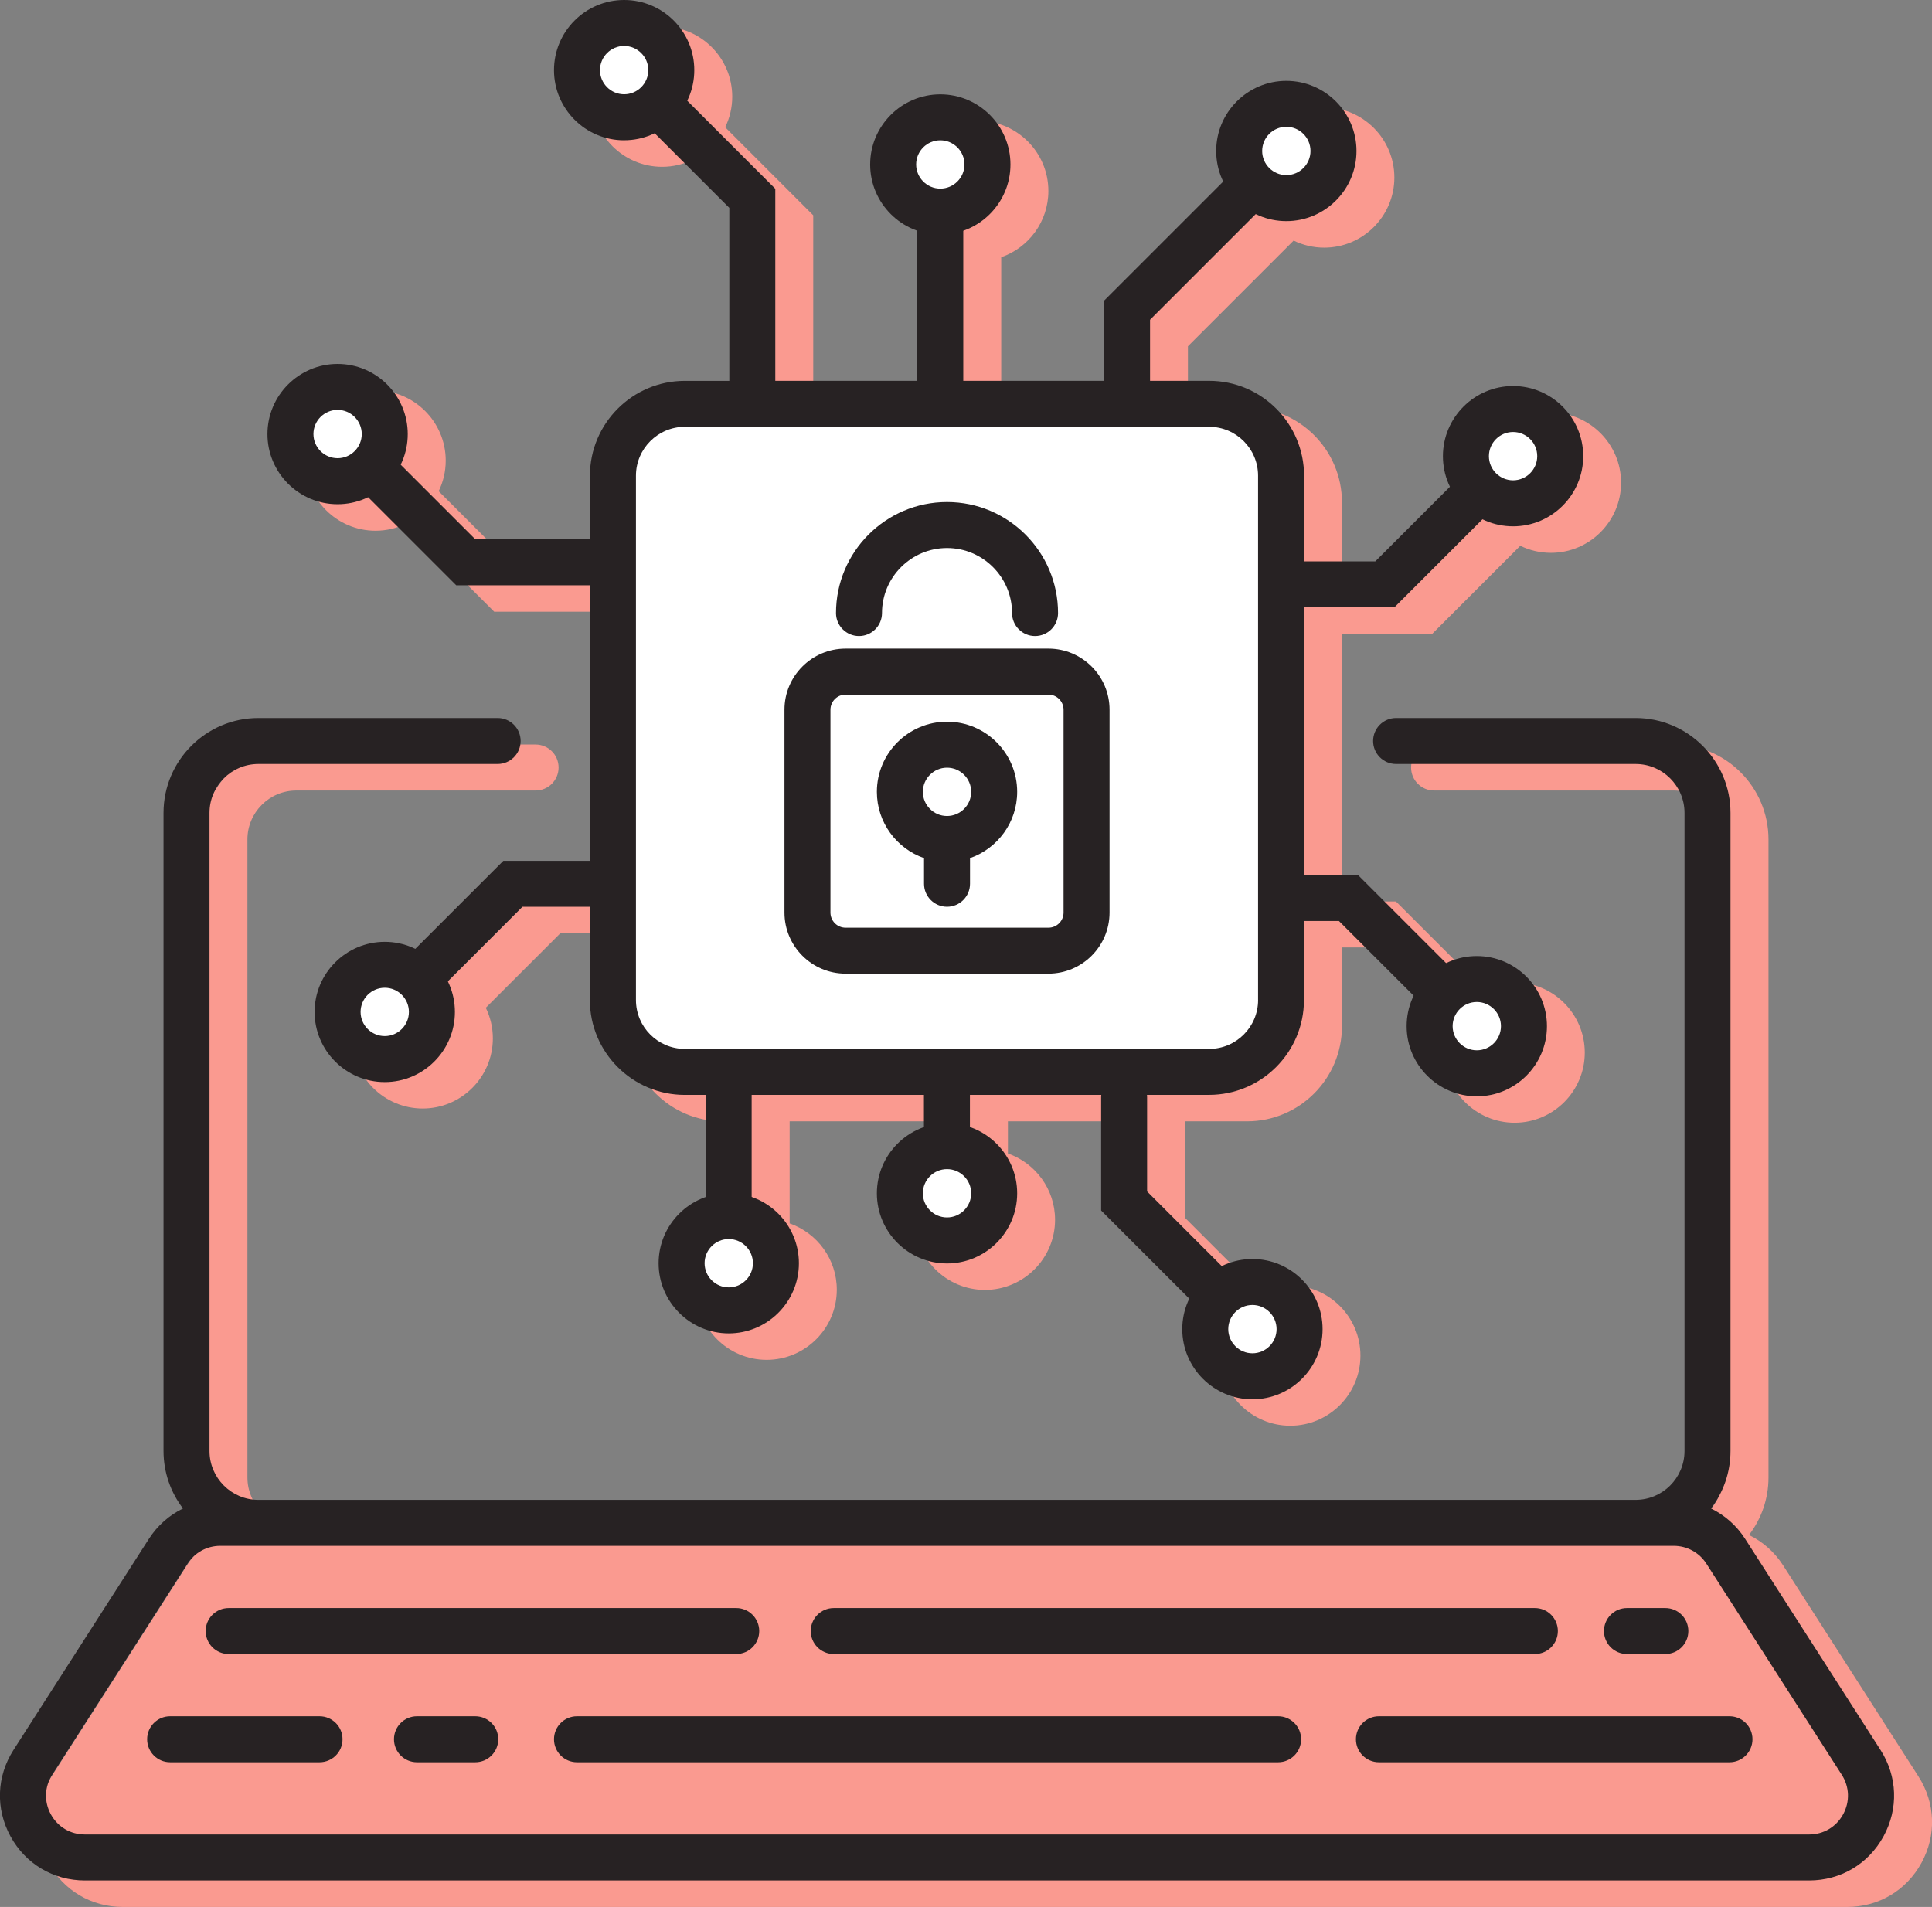 <?xml version="1.0" encoding="UTF-8"?>
<svg xmlns="http://www.w3.org/2000/svg" viewBox="0 0 630.14 622.06">
  <rect x="0" y="0" width="630.14" height="622.06" fill="#808080" stroke="none"/>
  <g id="a"></g>
  <g id="b"></g>
  <g id="c">
    <path d="M625.73,579.48l-44.15-68.85c-2.79-4.35-6.65-7.73-11.12-9.91,3.98-5.21,6.35-11.71,6.35-18.76v-208.14c0-17.06-13.88-30.95-30.95-30.95h-78.12c-4.14,0-7.5,3.36-7.5,7.5s3.36,7.5,7.5,7.5h78.12c8.79,0,15.95,7.15,15.95,15.95v208.14c0,8.79-7.15,15.94-15.95,15.94H96.65c-8.79,0-15.95-7.15-15.95-15.94v-208.14c0-8.79,7.15-15.95,15.95-15.95h78.04c4.14,0,7.5-3.36,7.5-7.5s-3.36-7.5-7.5-7.5H96.65c-17.06,0-30.95,13.88-30.95,30.95v208.14c0,7.05,2.37,13.55,6.36,18.76-4.47,2.18-8.33,5.57-11.12,9.91l-44.15,68.85c-5.54,8.64-5.91,19.18-.99,28.19,4.93,9.01,14,14.39,24.26,14.39H602.45c10.27,0,19.34-5.38,24.26-14.39,4.93-9.01,4.56-19.55-.99-28.19Z" style="fill:#fa9a90;"></path>
    <path d="M122.49,173.13c3.58,0,6.96-.83,9.98-2.3l28.72,28.72h43.6v89.88h-28.22l-28.72,28.72c-3.02-1.47-6.41-2.3-9.98-2.3-12.62,0-22.88,10.27-22.88,22.88s10.27,22.88,22.88,22.88,22.88-10.27,22.88-22.88c0-3.58-.83-6.96-2.3-9.98l24.33-24.33h22v30.42c0,17.06,13.88,30.95,30.94,30.95h6.83v33.3c-8.95,3.11-15.38,11.62-15.38,21.62,0,12.62,10.27,22.88,22.88,22.88s22.88-10.27,22.88-22.88c0-9.99-6.44-18.5-15.38-21.62v-33.3h56.19v10.49c-8.94,3.11-15.38,11.62-15.38,21.62,0,12.62,10.27,22.88,22.88,22.88s22.88-10.27,22.88-22.88c0-9.99-6.44-18.5-15.38-21.62v-10.49h42.84c-.03,.25-.04,.5-.04,.76v36.95l28.72,28.72c-1.47,3.02-2.3,6.41-2.3,9.98,0,12.62,10.27,22.88,22.88,22.88s22.88-10.27,22.88-22.88-10.27-22.88-22.88-22.88c-3.58,0-6.96,.83-9.98,2.3l-24.33-24.33v-30.74c0-.26-.01-.51-.04-.76h20.26c17.06,0,30.94-13.88,30.94-30.95v-25.78h11.41l24.33,24.33c-1.47,3.02-2.3,6.41-2.3,9.98,0,12.62,10.27,22.88,22.88,22.88s22.88-10.27,22.88-22.88-10.27-22.88-22.88-22.88c-3.58,0-6.96,.83-9.98,2.3l-28.72-28.72h-17.62v-87.31h29.45l28.72-28.72c3.02,1.47,6.41,2.3,9.98,2.3,12.62,0,22.89-10.27,22.89-22.88s-10.27-22.88-22.89-22.88-22.88,10.27-22.88,22.88c0,3.58,.83,6.96,2.3,9.98l-24.33,24.33h-23.24v-27.94c0-17.06-13.88-30.95-30.94-30.95h-19.29v-19.92l34.47-34.47c3.02,1.47,6.41,2.3,9.98,2.3,12.62,0,22.88-10.27,22.88-22.88s-10.27-22.88-22.88-22.88-22.88,10.27-22.88,22.88c0,3.58,.83,6.96,2.3,9.98l-38.86,38.86v26.13h-45.91v-48.96c8.95-3.11,15.38-11.62,15.38-21.62,0-12.62-10.27-22.88-22.88-22.88s-22.88,10.27-22.88,22.88c0,9.99,6.44,18.5,15.38,21.62v48.96h-46.31v-62.64l-28.72-28.72c1.47-3.02,2.3-6.41,2.3-9.98,0-12.62-10.27-22.88-22.88-22.88s-22.88,10.27-22.88,22.88,10.27,22.88,22.88,22.88c3.58,0,6.96-.83,9.98-2.3l24.33,24.33v56.43h-14.52c-17.06,0-30.94,13.88-30.94,30.95v20.73h-37.39l-24.33-24.33c1.47-3.02,2.3-6.41,2.3-9.98,0-12.62-10.27-22.88-22.88-22.88s-22.88,10.27-22.88,22.88,10.27,22.88,22.88,22.88Z" style="fill:#fa9a90;"></path>
    <path d="M613.34,570.83l-44.15-68.85c-2.79-4.35-6.65-7.73-11.12-9.91,3.98-5.21,6.35-11.71,6.35-18.76v-208.14c0-17.06-13.88-30.95-30.95-30.95h-78.12c-4.14,0-7.5,3.36-7.5,7.5s3.36,7.5,7.5,7.5h78.12c8.79,0,15.95,7.15,15.95,15.95v208.14c0,8.79-7.15,15.95-15.95,15.95H84.27c-8.79,0-15.94-7.15-15.94-15.95v-208.14c0-8.79,7.15-15.95,15.94-15.95h78.04c4.14,0,7.5-3.36,7.5-7.5s-3.36-7.5-7.5-7.5H84.27c-17.06,0-30.94,13.88-30.94,30.95v208.14c0,7.05,2.37,13.55,6.35,18.76-4.47,2.18-8.33,5.57-11.12,9.91L4.41,570.83c-5.54,8.64-5.91,19.18-.99,28.19,4.92,9.01,14,14.39,24.26,14.39H590.07c10.27,0,19.34-5.38,24.26-14.39,4.93-9.01,4.56-19.55-.99-28.19Zm-12.18,21c-2.25,4.12-6.4,6.58-11.1,6.58H27.68c-4.7,0-8.85-2.46-11.1-6.58s-2.08-8.94,.45-12.9l44.15-68.85c2.34-3.64,6.32-5.82,10.65-5.82h474.08c4.33,0,8.31,2.18,10.65,5.82l44.15,68.85c2.54,3.95,2.7,8.78,.45,12.9Z" style="fill:#272223;"></path>
    <rect x="199.91" y="131.73" width="217.92" height="217.92" rx="23.45" ry="23.45" style="fill:#fff;"></rect>
    <rect x="263.36" y="219.09" width="91.02" height="91.02" rx="12.43" ry="12.43" style="fill:#fff;"></rect>
    <path d="M341.96,317.61h-66.17c-10.99,0-19.93-8.94-19.93-19.93v-66.17c0-10.99,8.94-19.93,19.93-19.93h66.17c10.99,0,19.93,8.94,19.93,19.93v66.17c0,10.99-8.94,19.93-19.93,19.93Zm-66.17-91.02c-2.72,0-4.93,2.21-4.93,4.93v66.17c0,2.72,2.21,4.93,4.93,4.93h66.17c2.72,0,4.93-2.21,4.93-4.93v-66.17c0-2.72-2.21-4.93-4.93-4.93h-66.17Z" style="fill:#272223;"></path>
    <path d="M337.59,207.48c-4.14,0-7.5-3.36-7.5-7.5,0-11.7-9.52-21.21-21.21-21.21s-21.21,9.52-21.21,21.21c0,4.14-3.36,7.5-7.5,7.5s-7.5-3.36-7.5-7.5c0-19.97,16.24-36.21,36.21-36.21s36.21,16.24,36.21,36.21c0,4.14-3.36,7.5-7.5,7.5Z" style="fill:#272223;"></path>
    <circle cx="308.88" cy="258.3" r="15.38" style="fill:#fff;"></circle>
    <path d="M454.79,198.12l44.01-44.01c2.93-2.93,2.93-7.68,0-10.61-2.93-2.93-7.68-2.93-10.61,0l-39.62,39.62h-23.24v-27.94c0-17.06-13.88-30.95-30.94-30.95h-19.29v-19.92l49.75-49.75c2.93-2.93,2.93-7.68,0-10.61-2.93-2.93-7.68-2.93-10.61,0l-54.15,54.15v26.13h-45.91V53.65c0-4.14-3.36-7.5-7.5-7.5s-7.5,3.36-7.5,7.5V124.23h-46.31V61.59l-44.01-44.01c-2.93-2.93-7.68-2.93-10.61,0-2.93,2.93-2.93,7.68,0,10.61l39.62,39.62v56.43h-14.52c-17.06,0-30.94,13.88-30.94,30.95v20.73h-37.39l-39.62-39.62c-2.93-2.93-7.68-2.93-10.61,0-2.93,2.93-2.93,7.68,0,10.61l44.01,44.01h43.6v89.88h-28.22l-44.01,44.01c-2.93,2.93-2.93,7.68,0,10.61,1.46,1.46,3.38,2.2,5.3,2.2s3.84-.73,5.3-2.2l39.62-39.62h22v30.42c0,17.06,13.88,30.95,30.94,30.95h6.83v47.49c0,4.14,3.36,7.5,7.5,7.5s7.5-3.36,7.5-7.5v-47.49h56.19v32.11c0,4.14,3.36,7.5,7.5,7.5s7.5-3.36,7.5-7.5v-32.11h42.84c-.03,.25-.04,.5-.04,.76v36.95l44.01,44.01c1.46,1.46,3.38,2.2,5.3,2.2s3.84-.73,5.3-2.2c2.93-2.93,2.93-7.68,0-10.61l-39.62-39.62v-30.74c0-.26-.01-.51-.04-.76h20.26c17.06,0,30.94-13.88,30.94-30.95v-25.78h11.41l39.62,39.62c1.46,1.46,3.38,2.2,5.3,2.2s3.84-.73,5.3-2.2c2.93-2.93,2.93-7.68,0-10.61l-44.01-44.01h-17.62v-87.31h29.45Zm-44.45,128.09c0,8.79-7.15,15.95-15.94,15.95H223.36c-8.79,0-15.94-7.15-15.94-15.95V155.18c0-8.79,7.15-15.95,15.94-15.95h171.03c8.79,0,15.94,7.15,15.94,15.95v171.03Z" style="fill:#272223;"></path>
    <path d="M331.76,258.3c0-12.62-10.27-22.88-22.88-22.88s-22.88,10.27-22.88,22.88c0,9.99,6.44,18.5,15.38,21.62v8.37c0,4.14,3.36,7.5,7.5,7.5s7.5-3.36,7.5-7.5v-8.37c8.94-3.11,15.38-11.62,15.38-21.62Zm-22.88,7.88c-4.35,0-7.88-3.54-7.88-7.88s3.54-7.88,7.88-7.88,7.88,3.54,7.88,7.88-3.54,7.88-7.88,7.88Z" style="fill:#272223;"></path>
    <circle cx="237.69" cy="412.07" r="15.38" style="fill:#fff;"></circle>
    <path d="M237.69,434.96c-12.62,0-22.88-10.27-22.88-22.88s10.27-22.88,22.88-22.88,22.88,10.27,22.88,22.88-10.27,22.88-22.88,22.88Zm0-30.77c-4.35,0-7.88,3.54-7.88,7.88s3.54,7.88,7.88,7.88,7.88-3.54,7.88-7.88-3.54-7.88-7.88-7.88Z" style="fill:#272223;"></path>
    <circle cx="203.57" cy="22.88" r="15.38" style="fill:#fff;"></circle>
    <path d="M203.57,45.77c-12.62,0-22.88-10.27-22.88-22.88S190.95,0,203.57,0s22.88,10.27,22.88,22.88-10.27,22.88-22.88,22.88Zm0-30.77c-4.35,0-7.88,3.54-7.88,7.88s3.54,7.88,7.88,7.88,7.88-3.54,7.88-7.88-3.54-7.88-7.88-7.88Z" style="fill:#272223;"></path>
    <circle cx="125.49" cy="330.1" r="15.38" style="fill:#fff;"></circle>
    <path d="M125.49,352.99c-12.62,0-22.88-10.27-22.88-22.88s10.27-22.88,22.88-22.88,22.88,10.27,22.88,22.88-10.27,22.88-22.88,22.88Zm0-30.77c-4.35,0-7.88,3.54-7.88,7.88s3.54,7.88,7.88,7.88,7.88-3.54,7.88-7.88-3.54-7.88-7.88-7.88Z" style="fill:#272223;"></path>
    <circle cx="110.11" cy="141.59" r="15.38" style="fill:#fff;"></circle>
    <path d="M110.11,164.48c-12.62,0-22.88-10.27-22.88-22.88s10.27-22.88,22.88-22.88,22.88,10.27,22.88,22.88-10.27,22.88-22.88,22.88Zm0-30.77c-4.35,0-7.88,3.54-7.88,7.88s3.54,7.88,7.88,7.88,7.88-3.54,7.88-7.88-3.54-7.88-7.88-7.88Z" style="fill:#272223;"></path>
    <circle cx="481.67" cy="334.74" r="15.38" style="fill:#fff;"></circle>
    <path d="M481.67,357.63c-12.62,0-22.88-10.27-22.88-22.88s10.27-22.88,22.88-22.88,22.88,10.27,22.88,22.88-10.27,22.88-22.88,22.88Zm0-30.77c-4.35,0-7.88,3.54-7.88,7.88s3.54,7.88,7.88,7.88,7.88-3.54,7.88-7.88-3.54-7.88-7.88-7.88Z" style="fill:#272223;"></path>
    <circle cx="493.5" cy="148.81" r="15.38" style="fill:#fff;"></circle>
    <path d="M493.5,171.69c-12.62,0-22.88-10.27-22.88-22.88s10.27-22.88,22.88-22.88,22.88,10.27,22.88,22.88-10.27,22.88-22.88,22.88Zm0-30.77c-4.35,0-7.88,3.54-7.88,7.88s3.54,7.88,7.88,7.88,7.88-3.54,7.88-7.88-3.54-7.88-7.88-7.88Z" style="fill:#272223;"></path>
    <circle cx="408.49" cy="433.57" r="15.38" style="fill:#fff;"></circle>
    <path d="M408.49,456.46c-12.62,0-22.88-10.27-22.88-22.88s10.27-22.88,22.88-22.88,22.88,10.27,22.88,22.88-10.27,22.88-22.88,22.88Zm0-30.77c-4.35,0-7.88,3.54-7.88,7.88s3.54,7.88,7.88,7.88,7.88-3.54,7.88-7.88-3.54-7.88-7.88-7.88Z" style="fill:#272223;"></path>
    <circle cx="419.55" cy="49.26" r="15.38" style="fill:#fff;"></circle>
    <path d="M419.55,72.14c-12.62,0-22.88-10.27-22.88-22.88s10.27-22.88,22.88-22.88,22.88,10.27,22.88,22.88-10.27,22.88-22.88,22.88Zm0-30.77c-4.35,0-7.88,3.54-7.88,7.88s3.54,7.88,7.88,7.88,7.88-3.54,7.88-7.88-3.54-7.88-7.88-7.88Z" style="fill:#272223;"></path>
    <circle cx="306.69" cy="53.65" r="15.38" style="fill:#fff;"></circle>
    <path d="M306.69,76.54c-12.62,0-22.88-10.27-22.88-22.88s10.27-22.88,22.88-22.88,22.88,10.27,22.88,22.88-10.27,22.88-22.88,22.88Zm0-30.77c-4.35,0-7.88,3.54-7.88,7.88s3.54,7.88,7.88,7.88,7.88-3.54,7.88-7.88-3.54-7.88-7.88-7.88Z" style="fill:#272223;"></path>
    <circle cx="308.88" cy="389.26" r="15.38" style="fill:#fff;"></circle>
    <path d="M308.88,412.15c-12.62,0-22.88-10.27-22.88-22.88s10.27-22.88,22.88-22.88,22.88,10.27,22.88,22.88-10.27,22.88-22.88,22.88Zm0-30.77c-4.35,0-7.88,3.54-7.88,7.88s3.54,7.88,7.88,7.88,7.88-3.54,7.88-7.88-3.54-7.88-7.88-7.88Z" style="fill:#272223;"></path>
    <path d="M240.13,539.55H74.58c-4.14,0-7.5-3.36-7.5-7.5s3.36-7.5,7.5-7.5H240.13c4.14,0,7.5,3.36,7.5,7.5s-3.36,7.5-7.5,7.5Z" style="fill:#272223;"></path>
    <path d="M500.61,539.55h-228.68c-4.14,0-7.5-3.36-7.5-7.5s3.36-7.5,7.5-7.5h228.68c4.14,0,7.5,3.36,7.5,7.5s-3.36,7.5-7.5,7.5Z" style="fill:#272223;"></path>
    <path d="M543.17,539.55h-12.52c-4.14,0-7.5-3.36-7.5-7.5s3.36-7.5,7.5-7.5h12.52c4.14,0,7.5,3.36,7.5,7.5s-3.36,7.5-7.5,7.5Z" style="fill:#272223;"></path>
    <path d="M564.09,574.85h-114.34c-4.14,0-7.5-3.36-7.5-7.5s3.36-7.5,7.5-7.5h114.34c4.14,0,7.5,3.36,7.5,7.5s-3.36,7.5-7.5,7.5Z" style="fill:#272223;"></path>
    <path d="M416.87,574.85H188.19c-4.14,0-7.5-3.36-7.5-7.5s3.36-7.5,7.5-7.5h228.68c4.14,0,7.5,3.36,7.5,7.5s-3.36,7.5-7.5,7.5Z" style="fill:#272223;"></path>
    <path d="M155.01,574.85h-19.01c-4.14,0-7.5-3.36-7.5-7.5s3.36-7.5,7.5-7.5h19.01c4.14,0,7.5,3.36,7.5,7.5s-3.36,7.5-7.5,7.5Z" style="fill:#272223;"></path>
    <path d="M104.23,574.85H55.49c-4.14,0-7.5-3.36-7.5-7.5s3.36-7.5,7.5-7.5h48.73c4.14,0,7.5,3.36,7.5,7.5s-3.36,7.5-7.5,7.5Z" style="fill:#272223;"></path>
  </g>
  <g id="d"></g>
</svg>
